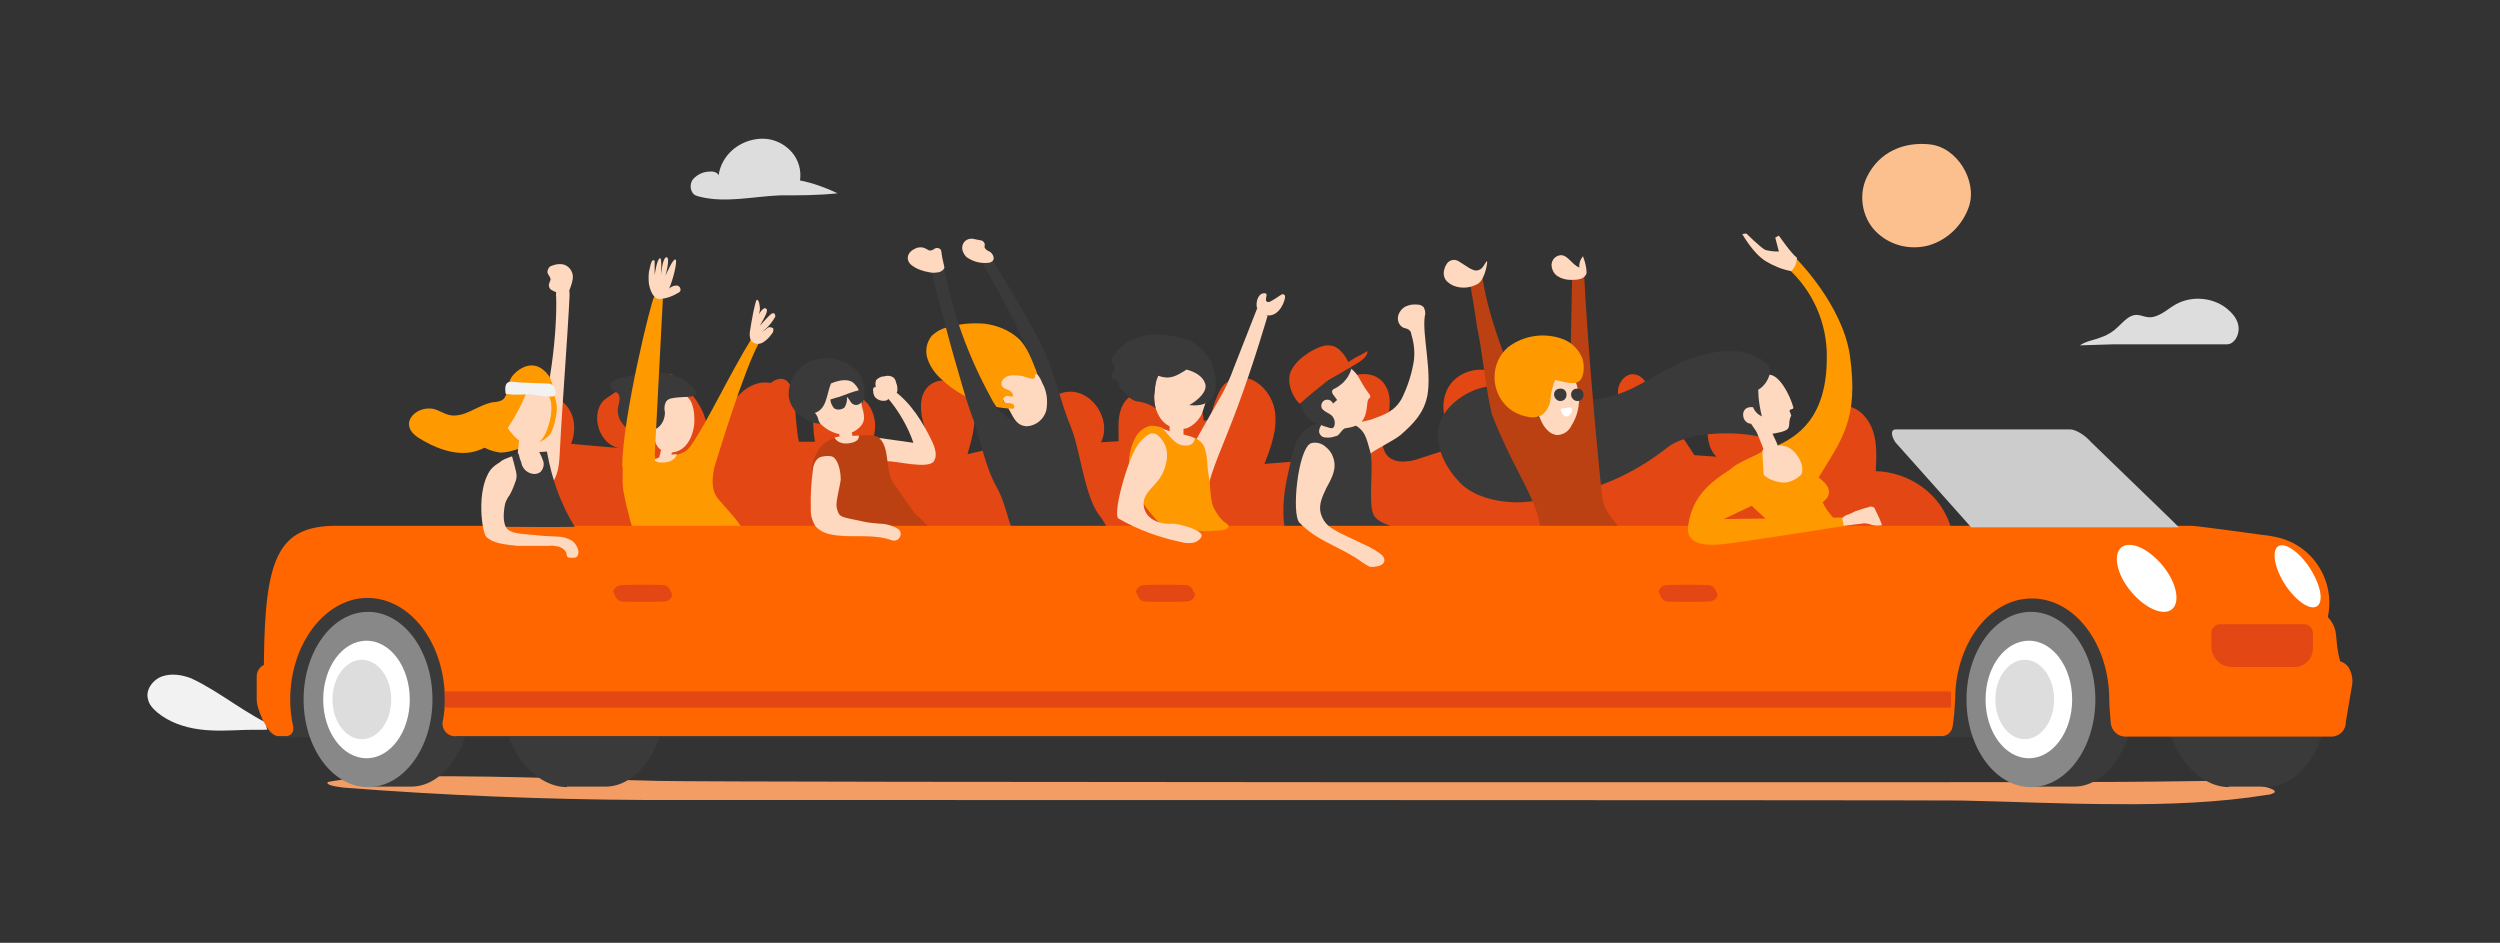 <?xml version="1.0" encoding="utf-8"?>
<!-- Generator: Adobe Illustrator 25.2.0, SVG Export Plug-In . SVG Version: 6.00 Build 0)  -->
<svg version="1.1" id="Livello_1" xmlns="http://www.w3.org/2000/svg" xmlns:xlink="http://www.w3.org/1999/xlink" x="0px" y="0px"
	 viewBox="0 0 485 182.9" style="enable-background:new 0 0 485 182.9;" xml:space="preserve">
<rect x="0" y="0" width="485" height="182.9" fill="#333333" stroke="none"/>
<style type="text/css">
	.st0{fill:#E34713;}
	.st1{fill:#FF9900;}
	.st2{fill:#FED9BF;}
	.st3{fill:#BB4113;}
	.st4{fill:#3A3A3A;}
	.st5{fill:#F2F2F2;}
	.st6{fill:#F39C63;}
	.st7{fill:#888888;}
	.st8{fill:#FFFFFF;}
	.st9{fill:#DDDDDD;}
	.st10{fill:#FF6600;}
	.st11{fill:#CCCCCC;}
	.st12{fill:#E34713;stroke:#E34713;stroke-width:3.118;stroke-miterlimit:10;}
	.st13{fill:none;stroke:#E34713;stroke-width:3.118;stroke-miterlimit:10;}
	.st14{fill:#FCC08E;}
</style>
<g>
	<g>
		<g>
			<g>
				<path class="st0" d="M363.9,91.4c0.2-3.9,0.4-8.2-2.6-11.1c-1.4-1.4-3.5-2-5.3-1.3c-2.5,0.9-3.3,3.6-3.8,6.1
					c-0.4,2.2-0.8,4.7-2.5,6.2c-1.7,1.5-5.2,1.1-5.5-1.2c0-3.1-0.1-6.4-1.4-9.3c-1.3-2.9-4.3-5.2-7.4-4.8c-4.2,0.6-5.6,9.7-2.4,12.6
					l-4.3-0.3c0,0-5.3-8.4-5.1-6.9l-2.8,0c-0.2-0.1-0.3-0.2-0.4-0.3c-0.4-1.6-0.1-3.3-0.4-5c-0.3-1.8-1.6-3.6-3.4-3.5
					c-1.4,0.1-2.5,1.5-2.7,3c-0.1,1.4,0.2,2.9,0.8,4.2c-1,0.5-4.5,1.4-5.2,0.6c-0.6-0.9-4.2-7.7-4.2-7.7c-2.8-0.8-6.2,0-7.9,2.5
					c-2.6,3.6-0.7,9.4,3.4,10.9L289,87.9l-0.4-4.6c4.1-0.5,6.1-6.6,3.2-9.7c-2.9-3.1-8.6-2.2-10.8,1.5c-2.1,3.6-0.7,8.8,2.9,11.1
					l-9.3,3c-2.7,0.7-5.4,0.5-6.2-2.2c-0.3-0.9-0.2-1.9,0-2.8c0.8-2.8,2.1-6.8,0.3-9.5c-2.6-4.1-9.7-1.8-11.3,2.7
					c-1.6,4.5,0.3,7.2,2.7,11.4l-14.8,1.2c1.3-3.3,2.6-6.9,2-10.4c-0.6-3.5-3.8-6.9-7.3-6.3c-0.8,0.2-1.6,0.5-2.3,1.1
					c0,0-1.7,1.1-3,7.2h-1.2c0,0,0,0,0-0.1c-0.1-1.9-1-3.7-2.4-5c0-0.1,0-0.2,0-0.3c-0.3-1.8-1.6-3.6-3.4-3.5
					c-1.4,0.1-2.5,1.5-2.7,3c0,0.1,0,0.3,0,0.4c-1.1,0.7-1.9,1-2.2,2.2c-0.6-0.9-0.9-1-1.1-2.1c0,0-5-0.4-4.7,7.1l0,2.3l-3.4,0.2
					c2-4-1.2-9.5-5.6-9.8c-4.4-0.3-8.3,4.8-6.7,9l-13.6,3.1c0.9-3.1,1.9-6.5,1-9.6c-0.9-3.1-4.5-5.7-7.5-4.3
					c-4.1,2-2.5,8.2-0.3,12.2l-12.6,0.7c1.9-2.6,2-6.1,0.1-8.7c-1.7-2-4.5-2.8-7-1.8c0,0-4.9-0.4-3.3,9.1l-3.1,0
					c-0.5-1.7-0.7-6.9-1-8.7s-1-3.7-2.8-3.5c-0.6,0.1-1.2,0.4-1.7,0.8c-0.5-0.1-1-0.1-1.4-0.1c-1.6,0.1-3.1,0.9-4.3,2l-3.2,3.1
					l-1.2,6.6l-2.4-0.1c1.2-5.1-2.6-9.8-6.6-13.1c-0.4-0.3-1-0.2-1.1,0.3l-2.7,14.3l-5-12.3c-0.3-0.3-4.3,2.4-4.6,2.8
					c-2.5,2.8-0.7,8.5,3.1,9.1c0,0,0,0,0,0c-1.7-0.1-9.3-0.8-9.3-0.8c1.3-3.4,0.5-7.2-2.8-8.9c-2-0.9-6-0.9-7.9,0.2
					c0.2,3.7,0.6,7.3,1,11c0.2,0.1,0.4,0.1,0.6,0.2c-0.2,0-0.4,0-0.6,0c0.5,4.7,1.2,9.5,2,14.2h275.5
					C376.8,95.8,370.4,91.6,363.9,91.4z M305.6,86l0.2-0.1V86L305.6,86z"/>
				<path class="st1" d="M139.6,97.1c-1.7-1.8-1.5-4.1-1-6.5c0.7-2.2,5.6-18.5,8.6-24c-1.9-0.3-0.8-0.8-1.4-0.9
					c-4,6.4-8.8,16.6-11.8,20.8c-1.7,2.4-4.2,1.5-6.9,2.7v-0.7c-2.1,0.2-4.1,1.3-6.3,1.7c0,0.8,0,1.6,0,2.3c-0.1,2,0.2,3.2,0.8,5.9
					c0.6,1.9,0.8,4.9,2.7,5.7c1.3,0.4,4-0.9,5.3-1.1l10.4-0.3c1.5-0.1,1.6,0,4.1,0C143.1,100.9,141.2,99,139.6,97.1z"/>
				<path class="st2" d="M172.2,89.5c1.6-0.1,7.5,1.5,8.9,0.1c0.4-0.6,0.5-1.2,0.4-1.9c-0.1-0.6-0.3-1.3-0.6-1.9
					c-1.8-3.8-4.2-7.7-7.6-10.1l-1.1,1.5c2.1,2.4,4,5.7,5,8.7l-10-1.4"/>
				<path class="st3" d="M173.4,93.8c-1.7-2.2-0.7-6.7-2.7-8.7c-1.3-1.3-4.1-0.4-6-0.5c-2.2-0.1-4.7,0.8-5.8,2.5
					c-0.8,1.3-1.2,2.1-1.4,3.6c-0.2,1.4,0.9,2.8,1,4.1c0.1,2.2,0.4,4.3,0.8,6.5c0.3,1.1,5.4-0.1,5.4-0.1l2.9,1l13.7,1.4
					c-0.9-1.1-1.8-2.1-2.8-3.1c-1.1-0.7-1.8-2.1-2.6-3.1L173.4,93.8z"/>
				<path class="st2" d="M173.9,74.4c-0.1-0.4-0.2-0.8-0.5-1.1c-0.5-0.4-1.2-0.5-1.8-0.3c-0.6,0-1.2,0.3-1.6,0.7
					c-0.2,0.4-0.2,0.9-0.1,1.4c-0.1,0-0.3,0-0.4,0.1c-0.1,0.2-0.2,0.4-0.1,0.6c0,0.5,0.1,0.9,0.4,1.3c0.5,0.5,1.3,0.8,2.1,0.6
					c0.3-0.1,0.5-0.3,0.6-0.5c0.1,0,0.2,0,0.2,0c0.7-0.2,1.2-0.7,1.4-1.4C174.1,75.3,174.1,74.8,173.9,74.4z"/>
				<path class="st2" d="M155,74.8c0.4,1.8,2.1,4.4,3.1,6c0.9,1.6,2.5,2.8,4.2,3.3c1.8,0.5,3.8-0.2,4.9-1.7c0.8-1.2,0.3-2.3,0-3.7
					c-0.3-1.4-0.7-5.4-2.6-7.9L155,74.8z"/>
				<path class="st4" d="M158.1,80.1c2.3-0.8,2.2-3.4,3.1-5.7c1.4-0.6,3.4-1.1,4.5,0c1.1,1.1,1.6,2.6,1.5,4.1
					c1.1-2.5,0.5-5.5-1.7-7.2c-2.3-1.8-5.3-2.3-8.1-1.3c-2.7,1.1-4.5,3.8-4.4,6.7c0.2,2.9,3.2,5.4,6.1,5.5
					C158.5,81.1,158.9,81.1,158.1,80.1z"/>
				<path class="st4" d="M167,75.6c0.5,0.7,0.6,1.5,0.2,2.3c-0.3,0.5-0.9,0.8-1.5,0.6c-0.7-0.2-0.8-1-1.4-1.5
					c0.1,0.7-0.1,1.5-0.5,2.1c-0.6,0.4-1.4,0.5-2,0.1c-0.4-0.5-0.7-1.1-0.7-1.7c0.4-0.1,1.2-0.4,1.7-0.5
					C164.4,76.4,165.4,76,167,75.6z"/>
				<polygon class="st2" points="229.6,85.7 226.9,84.6 226.9,81.9 229.6,81.9 				"/>
				<path class="st2" d="M103.6,95.6c1.7,0.8,2.9-0.9,3.9-2.5c0.9-1.6,1-3.5,1.1-5.3c0.4-8.4,1.5-22.1,1.9-30.5c0-0.9-0.1-2.1-1-2.3
					c-0.6-0.1-1.2,0.3-1.4,0.9c-0.2,0.6-0.3,1.2-0.2,1.8c0.2,6.8-1.2,19.4-3.9,25.6c-1,2.3-2.2,4.6-2.2,7.2s1.9,5.2,4.4,5.1"/>
				<path class="st2" d="M106.7,92.5c-0.1-1.4,0-3.1-1-4.1c-0.7-0.6-1.6-1-2.5-0.9c-0.9,0.1-1.8,0.3-2.6,0.6
					c-0.9,0.3-2.5,0.8-3.3,1.3c-0.8,0.6-0.7,1.4-0.9,2.4c-0.1,0.8,0,1.7,0.3,2.4c0.5,1.9,1,3.8,2.2,5.4c1.6,1.8,4,2.9,6.4,2.9
					c1.4,0.1,2.8,0,4.1-0.3c0.6-0.1,1.7-0.3,0.7-1.2c-0.9-0.7-0.1-1.4-0.9-2.2c-0.7-0.9-1.3-1.8-1.7-2.8
					C107,94.9,106.8,93.7,106.7,92.5z"/>
				<path class="st4" d="M215,103c-0.4-1.1-1-2.1-1.8-3.1c-2.9-4-3.6-12.6-5.5-17.2c-1.8-4.3-2.8-9.1-4.6-13.4
					c-2.6-6-7.3-13.4-10.6-19c-0.6-1-1.2-0.2-2.2,0.3c4.1,7,8.3,14.5,10.8,22.1c0.6,1.5,0.9,3.2,0.9,4.8c0.1,2.3-1.7,4.2-4,4.3
					c-1.1,0-2.2-0.4-3-1.2c-0.3-0.2-0.5-0.5-0.8-0.7c-1.9,0.2-3.7,0.6-5.4,1.3c1.5,4.4,2.3,9.3,4.6,13.4c2.4,4.1,2.7,11.7,5.3,9.2
					c2.8,0.5,9.2,2.5,12,2.1c1.2-0.2,3.1,1.4,3.9,0.4C215.2,105.5,215.4,104.2,215,103z"/>
				<path class="st2" d="M199.2,82.7c1.8-0.1,3.4-1.4,3.8-3.2c0.3-1.8,0.1-3.6-0.8-5.2c-0.4-1.1-1.1-2-2-2.7c-1.8-1.3-4.4-0.8-5.7,1
					c-0.4,0.6-0.7,1.3-0.7,2c-0.2,2.1,1.2,3.4,2.1,5.1C196.7,81.2,197.3,82.6,199.2,82.7z"/>
				<path class="st1" d="M197.5,65.6c-1.8-1.6-4.1-2.5-6.5-2.8c-2.4-0.2-4.8,0-7.1,0.7c-1.2,0.2-2.2,0.8-3.1,1.6
					c-1.1,1.3-1.4,3.1-0.8,4.7c0.6,1.6,1.6,2.9,2.9,4c3.7,3.4,8.5,5.3,13.6,5.5c0.4-0.1,0.3-0.7,0-0.9c-0.3-0.2-0.7-0.2-1.1-0.2
					c-0.4,0-0.7-0.2-0.8-0.6c0-0.4,0.3-0.7,0.7-0.8c0.4,0,0.7,0.1,1.1,0.2c0.3-0.5-0.2-1.1-0.7-1.3c-0.8-0.3-1.8-0.7-1.3-1.8
					c0.4-0.7,1.2-1.1,2-1.1c0.7,0,1.4,0,2.1,0.2c3.3,1.2,1.7-0.2,2.7-0.6C200.3,70.1,199.3,67.2,197.5,65.6z"/>
				<path class="st4" d="M192.1,76.9c-4.3-7.9-7.4-16.4-9-25.2c-0.2,0.5-1.9,0.6-2.5,0.6c0,0,3.1,12.3,4.6,17.4
					c0.9,3,1.7,6.1,2.7,9.1c0.3,0.9,0.6,1.7,0.9,2.6c1.8-0.6,3.6-1.1,5.4-1.3C193.4,79.1,192.6,78,192.1,76.9z"/>
				<path class="st2" d="M192,48.8c-0.4-0.1-0.8-0.4-1-0.8c0-0.3,0.1-0.6,0-0.8c-0.2-0.4-0.5-0.6-0.9-0.6c-0.5-0.1-1-0.2-1.5-0.3
					c-0.5,0-1,0.1-1.4,0.5c-0.5,0.5-0.6,1.1-0.5,1.7c0.2,0.6,0.5,1.2,1,1.5c1.2,0.8,2.5,1.1,3.9,1C193.2,50.9,193,49.5,192,48.8z"/>
				<path class="st2" d="M182.6,48.7c0-0.1-0.1-0.3-0.2-0.4c-0.2-0.1-0.4-0.2-0.6-0.2c-0.2,0-0.4,0.1-0.6,0.2
					c-0.2,0.2-0.5,0.3-0.8,0.3c-0.2,0-0.3-0.1-0.5-0.2c-0.5-0.3-1-0.5-1.6-0.4c-0.2,0-0.5,0.1-0.7,0.2c-0.4,0.2-0.8,0.4-1.1,0.8
					c-0.3,0.3-0.4,0.8-0.4,1.2c0.1,0.5,0.3,0.9,0.7,1.2c1,0.8,2.2,1.2,3.4,1.4c0.7,0.2,1.3,0.1,2,0c0.4-0.1,1.1-0.6,1-1
					c-0.1-0.6-0.3-1.2-0.4-1.8L182.6,48.7z"/>
				<path class="st2" d="M266,81.4c2.7-1,4.5-1.6,5.9-4c1.2-2.4,2-4.9,2.4-7.5c0.2-1.7,0-3.4-0.5-5c0-0.5-0.3-0.9-0.8-1.1
					c-0.2-0.1-0.4-0.1-0.7-0.2c-0.8-0.4-1.2-1.2-1.1-2.1c0.1-0.8,0.7-1.6,1.4-2c0.8-0.4,1.6-0.5,2.5-0.4c0.4,0,0.8,0.2,1.1,0.5
					c0.3,0.6,0.4,1.2,0.2,1.8c-0.5,3.5,1.4,10.6,0.5,15.4c-0.7,3.4-2.7,5.4-5.2,7.6c-1.4,1.1-4.5,2.6-5.7,3.5c-3.2,2.4-5.3,3-8,0.1
					c-0.8-0.7-1.2-1.8-1.1-2.8c0.2-0.8,0.8-1.5,1.5-1.9c0.8-0.4,1.6-0.6,2.4-0.7"/>
				<path class="st4" d="M266.4,99.7c-1-2.6,0.2-9.6-0.6-12.2c-0.8-2.7-0.9-4-3.4-5.3c-2.5-1.2-5.5-0.8-8,0.4
					c-3.4,1.7-3.6,5.4-4.5,9.2s-1.4,8.4-0.3,12.3c0.6,0.9,1.6-0.2,2.5,0.4c1.7,1.1,3.9,1.2,5.9,1.4l11.7,0.8c1.4,0.1,3,0.1,4.1-0.7
					c2-1.4,0.6-1.6-0.8-2.5C271.4,102.2,267.2,101.8,266.4,99.7z"/>
				<path class="st2" d="M343.3,72.7c-0.9-0.1-1.8-0.1-2.7,0.1c-0.1,0-0.3,0-0.4,0.1c-1.2,0.2-2.2,1.2-2.3,2.5c0,0.1,0,0.1,0,0.2
					c-0.6,2.3-1.3,3.8,0.1,5.9c1.3,1.8,3.4,2.8,5.5,2.7c0.6-0.1,3-0.4,3.4-1.1c0.4-0.7,0-1.3,0.6-2.5c-0.1-0.3-0.2-0.5-0.3-0.8
					c-0.2-0.5,0.9-0.3,0.7-0.8C347.2,76.5,345.2,72.8,343.3,72.7z"/>
				<path class="st1" d="M380,120.3c-3.4-2.9-6.6-6.1-9.6-9.5c-5.3-2.5-15-8.8-16.8-13.4c1.9-1.3,1.4-3-0.2-4.3
					c-2.5-2.1-3.4-2.3-7.9-5.8c-1.1-0.8-1.7-0.7-3,0c-0.6,0.3,0.5-0.3,0,0.1c-1.4,0.9-7.5,2.9-7.2,4.6c0.8,4,9.2,9.7,12.8,14.1
					c2,2.4,4.5,8.6,6.9,10.8c3,3.1,6.6,6.4,10.4,8.3c4,2.1,9.6,0.1,13.7-1.1C380.5,123.6,381.3,121.4,380,120.3z"/>
				<path class="st4" d="M338.2,80.8c-0.2-1,0.4-2,1.9-1.8c0.3,0.8,0.9,1.4,1.7,1.8c-0.4-1.7-0.7-3.4-0.7-5.2c1.7-0.9,3.1-3.8,1.7-5
					c-3.4-3-7.6-2.8-11.5-2c-4.8,1-8.9,3.7-13.2,6c-4.9,2.7-9.7,3.6-15.2,2.4c-4.7-1.1-9.5-2.8-14.4-2c-4,0.6-9,4.1-9.5,8.4
					c-0.4,3.8,1.6,7.5,4.2,10.2c2.9,3.1,8.5,4.1,12.6,3.8c4.7-0.4,9.4-1.4,13.9-3c5-1.7,9.6-4.3,13.8-7.6c3.6-2.9,12.4-3.3,17.8-2.1
					c-0.5-1-1.1-1.7-1.6-2.5C339,82.2,338.3,81.6,338.2,80.8z"/>
				<path class="st1" d="M343.9,86.8c5.1-2,10.5-6,10.5-17.4c0.1-6.7-2.7-13-7.7-17.5l1.7-1.8c0,0,9.1,9,10.5,19
					c1.7,12.3-1.6,16.2-6.2,23.7L343.9,86.8z"/>
				<path class="st2" d="M349.4,92.1c1-1.5-1-5.3-3.4-5.6c-0.3-0.1-0.7-0.1-1.1,0c-0.1-0.5-1-2.2-1.2-2.7c-0.6-0.1-1.9,0-3-0.2
					c0.2,0.5,1.3,3.1,1.4,3.5c0,0.1-0.1,0.1-0.1,0.2c-0.8,1.4-0.8,3-0.1,4.4c0.5,1.2,3.3,2.1,4.6,1.9
					C347.6,93.4,348.6,92.9,349.4,92.1z"/>
				<path class="st5" d="M37.1,131.6c-1.8-0.7-3.8-1-5.6-0.4c-1.8,0.6-3.3,2.6-2.8,4.4c0.2,1.1,1,1.9,1.8,2.6
					c2.3,1.9,5.2,2.9,8.2,3.3c3,0.4,6,0.2,8.9,0.1c1.9-0.1,4.4,0.2,6.2-0.4C47.8,138.7,42.9,134.3,37.1,131.6z"/>
				<path class="st2" d="M260.9,83.1L260.9,83.1c0.6-0.1,1.3-0.2,1.8-0.4c0.6-0.3,1-0.3,1.4-0.8c1-1.2,1-2.5,1.2-3.9
					c0-0.2,0.1-0.4,0.2-0.6c0.1-0.1,0.2-0.2,0.3-0.3c0.1-0.2,0-0.5-0.2-0.7c-0.7-0.9-1.3-1.9-1.8-2.8c-0.4-0.9-1.1-1.6-1.8-2.2
					c-1.3-0.9-3-1-4.5-0.4c-1.8,0.8-2.1,2.4-2.8,4.1c-0.6,1.3-0.7,2.8-0.2,4.2c0.2,0.7,0.6,1.2,1.1,1.7c0.6,0.3,0.9,1,0.6,1.7
					c-0.2,0.3-0.3,0.7-0.3,1c0,0.4,0.3,0.8,0.6,1c0.4,0.2,0.8,0.2,1.2,0.2c0.6,0,1.2-0.2,1.8-0.4C260,84.1,260.4,83.3,260.9,83.1z"
					/>
				<path class="st4" d="M259.4,77.6l-0.8,0.7c-0.2-0.6-0.9-0.9-1.5-0.7c-0.6,0.2-0.9,0.9-0.7,1.5c0,0.1,0.1,0.2,0.2,0.3
					c0.7,0.8,1.8,0.8,2.2,1.9c0.2,0.5,0.2,1,0,1.5c-0.3,0.4-0.7,0.3-1.2,0.1c-1.1-0.3-2.1-0.7-3.1-1.2c-1.2-0.8-2-2.1-2.2-3.6
					c-0.3-1.5-0.1-3,0.6-4.3c0.8-1.5,3-2.6,4.5-3.1c1.7-0.4,3.4-0.4,5.1-0.2c-0.2,0.7-0.4,1.4-0.7,2c-0.3,0.7-0.8,1.3-1.3,1.8
					c-0.6,0.5-1.1,0.9-1.8,1.2C257.9,76.1,259,76.9,259.4,77.6z"/>
				<path class="st0" d="M263.1,70.6c1-0.6,2.2-1.4,2.2-2.5c-0.8,0.5-1.6,0.9-2.4,1.3c-0.8,0.5-1.6,1-2.3,1.5
					c-1.4,1.1-2.7,2.2-4,3.4C258.8,73.2,261,71.8,263.1,70.6z"/>
				<path class="st0" d="M261.7,70.5c-0.4-0.9-0.9-1.7-1.6-2.4c-0.2-0.2-0.4-0.4-0.7-0.6c-0.9-0.6-2-0.6-3-0.3
					c-1.2,0.4-2.6,1.2-3.2,1.7c-1.3,0.9-2.3,2-2.9,3.4c-0.8,2.6,1.1,5.6,1.9,6l2.3-2"/>
				<path class="st3" d="M285.2,54.7c0.9-0.2,1.5-0.6,2.4-0.8c1.1,7.2,3.9,14.2,6.5,21c0.8,2.2,1.9,4.5,3.9,5.8
					c1.8,1.1,4.6,1,5.8-0.8c0.6-1.1,0.8-2.3,0.7-3.5c0.2-6.4,0.5-23.5,0.5-23.5c0.8,0,1.5,0,2.3-0.1c0.6,12.4,2.2,31.2,3.5,43.4
					c0.4,4.4,4.8,6.3,5.9,10.6l-9.4,1c-1,0.1-7.8,0.3-8.8,0c-0.7-0.4,1.6-2.4-0.4-8.5c-1.6-4.9-5.3-10.1-8.7-19
					c-1.2-5-1.8-12.1-2.9-17.1C286.5,62.4,285.1,54.7,285.2,54.7z"/>
				<path class="st6" d="M127.9,151.5c-17.6-0.4-35.2-1.2-52.8-0.8c-3.9,0-7.7,0.3-11.5,1c-0.5,0.6,1.5,0.9,3.1,1.1
					c19.3,1.5,39,2.3,58.6,2.4c6.6,0,248.5,0,255.1,0.1c10,0.2,20,0.7,30,0.7c10,0.1,20.2-0.3,29.4-1.8c0.5,0,1.1-0.2,1.5-0.5
					c0.5-1.4-10.5-2.2-13-2.2c-7.2,0.1-14.5,0.2-21.7,0.2C392,151.8,142.3,151.8,127.9,151.5z"/>
				<path class="st4" d="M414.6,107.5H60L52,137c-1.8,7.2,2.3,6,7,6h354.1L414.6,107.5z"/>
				<path class="st4" d="M117.4,118.6h-7.5v0.1c-6.3,0-12.5,7.6-12.5,17s6.2,17,12.6,17v-0.1h7.5c6.5,0,11.7-8.2,11.7-17
					C129.1,126.9,123.8,118.6,117.4,118.6z"/>
				<path class="st4" d="M79.8,118.6h-8.2v34h8.2c6.5,0,11.7-8.2,11.7-17C91.5,126.9,86.2,118.6,79.8,118.6z"/>
				<ellipse class="st7" cx="71.4" cy="135.7" rx="12.5" ry="17"/>
				<ellipse class="st8" cx="71.1" cy="135.7" rx="8.4" ry="11.4"/>
				<ellipse class="st9" cx="70.2" cy="135.7" rx="5.7" ry="7.7"/>
				<path class="st4" d="M439.9,118.6h-7.5v0.1c-6.3,0-12.5,7.6-12.5,17s6.2,17,12.5,17v-0.1h7.5c6.5,0,11.7-8.2,11.7-17
					C451.7,126.9,446.4,118.6,439.9,118.6z"/>
				<path class="st4" d="M402.4,118.6h-8.2v34h8.2c6.5,0,11.7-8.2,11.7-17C414.1,126.9,408.8,118.6,402.4,118.6z"/>
				<ellipse class="st7" cx="394" cy="135.7" rx="12.5" ry="17"/>
				<ellipse class="st8" cx="393.6" cy="135.7" rx="8.4" ry="11.4"/>
				<ellipse class="st9" cx="392.8" cy="135.7" rx="5.7" ry="7.7"/>
				<path class="st10" d="M455.9,130c-0.3-0.8-1-1.4-1.9-1.7c-1.3-4.5,0-5.9-2.4-8.6c1.5-7-2.9-14-10-15.5c-0.3-0.1-0.7-0.1-1-0.2
					c-3.7-0.5-14.5-2-15.5-2H65.3c-11.3,0-13.9,6.1-14.1,26.2l0,0.8c-0.9,0.4-1.4,1.3-1.4,2.3v4.3c-0.1,1.7,1.9,6.5,3.7,7.1
					c0.1,0,0.2,0.1,0.4,0.1h1.6c0.8,0,1.4-0.6,1.4-1.4c0-0.1,0-0.2,0-0.3c-0.4-1.8-0.6-3.6-0.6-5.4c0-9.5,5.2-17.4,12-19.3
					c1-0.3,2-0.4,3-0.4c8.3,0,15,8.8,15,19.7c0,1.4-0.1,2.8-0.4,4.2c-0.3,1.3,0.6,2.7,2,2.9c0.2,0,0.4,0.1,0.5,0h0h288.2h0.1
					c1.1,0,1.9-0.8,2.1-1.8c0.3-1.8,0.4-3.6,0.5-5.3c0-9.8,5.5-18,12.7-19.4c0.7-0.1,1.5-0.2,2.2-0.2c8.3,0,15,8.8,15,19.7
					c0,1.3,0.2,3.1,0.3,4.6c0.2,1.4,1.4,2.5,2.8,2.5h40c1.6,0,2.8-1.3,2.8-2.8c0,0,0,0,0-0.1l1.1-6.5
					C456.5,132.3,456.4,131.1,455.9,130z"/>
				<path class="st0" d="M430.7,121.1H447c0.9,0,1.7,0.7,1.7,1.7v3c0,2-1.6,3.6-3.6,3.6l0,0H433c-2.2,0-4-1.8-4-4v-2.6
					C429,121.8,429.8,121.1,430.7,121.1L430.7,121.1z"/>
				<path class="st2" d="M254.3,86c-2.5,1.1-3.8,13.8-2.2,15.4c3.2,3.3,6.6,4.2,10.9,6.8c0.6,0.4,2.2,1.6,2.9,1.8
					c2.5,0,3.2-1.1,2.3-2.2c-0.4-0.5-2.6-1.8-3.2-2l-3.8-1.8c-1.1-0.5-2.1-1-3.1-1.7c-1-0.7-1.6-1.7-1.9-2.8
					c-0.4-1.7,0.4-3.3,1.1-4.8c0.8-1.5,1.7-3,1.6-4.7c-0.1-1.2-0.6-2.4-1.6-3.2c-0.7-0.7-1.6-1-2.6-0.9L254.3,86z"/>
				<path class="st2" d="M159.4,88.6c-1,0.2-1.6,1.4-1.7,2.5c-0.3,2.6-0.5,4.8-0.4,7.4c-0.1,1.2,0.2,2.4,0.8,3.4
					c0.1,0.1,0.1,0.2,0.2,0.3c0.8,0.8,1.8,1.3,3,1.5c3.5,0.7,7.2-0.1,10.7,0.8c0.3,0.1,0.6,0.2,1,0.3c1.4,0.5,2.4-1.4,1.2-2.2
					c0,0,0,0,0,0c-1-0.6-2.3-1-3.5-1c-1.2-0.1-2.4-0.2-3.6-0.5c-4.1-0.9-4.3-0.6-4.8-2.7c-0.2-1,0.7-4.3,0.8-5.3
					c0-0.7-0.1-3.3-1.4-4.4c-0.2-0.1-0.4-0.2-0.6-0.2C160.4,88.4,159.9,88.5,159.4,88.6z"/>
				<path class="st2" d="M108,56.7c-0.4-0.1-0.8-0.3-1.1-0.5c-0.3-0.2-0.5-0.7-0.4-1.1c0.1-0.3,0.2-0.5,0.3-0.8
					c0.1-0.5-0.5-0.9-0.6-1.5c0-0.4,0.2-0.8,0.5-1.1c0.4-0.2,0.8-0.3,1.2-0.4c0.6-0.1,1.2-0.1,1.7,0.1c1.1,0.5,1.7,1.6,1.5,2.8
					c-0.2,1.1-0.6,2.2-1.2,3.1C109.4,57.2,108.7,56.9,108,56.7z"/>
				<path class="st2" d="M297,78.3c1,0.9,1.5,2.3,2.1,3.6c0.6,1.2,1.7,2.5,3.1,2.5c1.2-0.1,2.2-0.8,2.7-1.9c2-3.2,1.9-7.3-0.3-10.4
					c-1-1.3-2.5-2.4-4.1-2.1c-1.9,0.3-3.1,2.3-3.1,4.2c0,1.9,0.8,3.7,1.7,5.4"/>
				<path class="st1" d="M307,69.6c-0.6-1.6-1.9-3-3.5-3.7c-3.7-1.5-7.9-0.9-11,1.5c-3.2,2.9-3.4,7.8-0.6,11
					c1.2,1.4,2.9,2.2,4.7,2.5c0.8,0.2,1.7,0,2.4-0.3c1-0.7,1.7-1.9,1.8-3.2c0.1-1.3,0.4-2.5,0.9-3.7c1.1,0.2,3.6,1.1,4.6,0.3
					C307.4,73.2,307.4,70.8,307,69.6z"/>
				<path class="st4" d="M303.9,76.6c0,0.7-0.5,1.2-1.2,1.2c-0.6,0-1.1-0.5-1.2-1.1c-0.1-0.7,0.4-1.3,1.1-1.3
					c0.7-0.1,1.3,0.4,1.3,1.1C303.9,76.5,303.9,76.5,303.9,76.6z"/>
				<path class="st4" d="M307.2,76.6c0,0.7-0.5,1.2-1.2,1.2c-0.6,0-1.1-0.5-1.2-1.1c-0.1-0.7,0.4-1.3,1.1-1.3
					c0.7-0.1,1.3,0.4,1.3,1.1C307.2,76.5,307.2,76.5,307.2,76.6z"/>
				<path class="st8" d="M304.9,79.1c0.2,0.5,0,1.1-0.5,1.5c-0.3,0.2-0.6,0.3-0.9,0.1c-0.4-0.3-0.7-0.8-0.7-1.3
					C302.7,79.2,304.9,79,304.9,79.1z"/>
				<path class="st1" d="M99.9,87.3c-1,0.3-1.9,0.5-2.9,0.5c-1.3-0.2-2.6-0.6-3.7-1.4c-0.8-0.6-0.4-1.1-0.3-2.1
					c0.4-1.1,1.2-2.1,2.3-2.5c2.8-1.6,5.9-2.3,9.1-2.1c0.8,0,2.3-2.7,3-2.4c1.3,0.6,0.3,6.1-1,7.3s-1.8,1.1-3.4,1.7
					C102,86.7,100.9,87,99.9,87.3z"/>
				<path class="st2" d="M107,79.7c0.2-1.8-0.6-3.5-2-4.7c-2-1.3-4.6-0.9-6.2,0.8c-1.5,1.8-1.8,4.3-0.7,6.5c0.8,1.7,3.4,4.7,5.6,4
					S106.8,81.6,107,79.7z"/>
				<path class="st1" d="M102.6,74.9c-1,2.9-2.4,5.6-4.1,8.1c-1.8,2.4-4.5,4.4-7.5,4.8c-3.4,0.4-6.8-1-9.7-2.8
					c-4.7-2.9,0.1-7,3.6-5.4c2,0.9,2.6,1.3,4.7,0.8c1.9-0.5,4.4-2.3,6.4-2.4c3.5-0.3,1.7-3.2,3.6-5.3c1.3-1.4,4.2-3.3,6.8,0.1
					c0.7,0.9,1,2.9,1.2,4c0.5,2.4,0.7,4.1-1,5.9c0.3-1.3,0.4-2.6,0.4-3.9c0-0.6-0.1-1.1-0.4-1.7c-0.4-0.7-1-1.2-1.8-1.5
					C104.1,75.2,103.4,75,102.6,74.9z"/>
				<path class="st5" d="M107.7,76.7c0.1-0.6,0-1.2-0.2-1.7c-0.3-0.4-0.8-0.6-1.3-0.6l-5.3-0.2c-1.4,0-3.3-1-2.8,2.2
					c1.6,0.3,3.3,0.1,4.9,0.1C103.5,76.6,107.4,77.3,107.7,76.7z"/>
				<path class="st2" d="M100.5,87.3c-0.1,0.7,0,1.3,0.3,1.7c0.4,0.3,1.2-0.3,1.6-0.7c0.4-0.4,0.6-0.9,0.6-1.5
					c0.1-0.5,0.1-0.9-0.1-1.4c-0.3-0.7-1.1-1-1.8-0.7C100.6,85.1,100.6,86.7,100.5,87.3z"/>
				<path class="st1" d="M341.9,87.6c-8.2,4.4-13.3,7.1-14.4,14.3c-0.6,3.8,3.5,4,6.5,3.7c4.6-0.5,24-3.6,24-3.6l-0.2-1.6l-23.4,0.3
					l8-3.8L341.9,87.6z"/>
				<path class="st2" d="M357.7,102l3.4-0.4c0.4-0.1,0.8-0.1,1.2,0c0.2,0,0.5,0.1,0.7,0.2c0.7,0.2,1.4,0.2,2.1,0.1
					c-0.3-1-0.8-2-1.3-3c-0.1-0.5-0.6-0.7-1.1-0.6c-0.1,0-0.1,0-0.2,0.1c-0.9,0.2-1.7,0.5-2.6,0.8c-0.4,0.2-0.8,0.4-1.3,0.6
					c-0.4,0.1-0.8,0.3-1.1,0.6c-0.1,0.2-0.1,0.5,0,0.7L357.7,102z"/>
				<path class="st2" d="M288.5,50.7c-0.1-0.2-0.6,0.9-1,1.3c-0.4,0.4-1,0.6-1.6,0.4c-0.2-0.1-0.5-0.2-0.7-0.3l-2.2-1.4
					c-0.9-0.6-2.1-0.2-2.5,0.8c-0.1,0.1-0.1,0.2-0.2,0.4c-0.3,0.8-0.3,1.6,0.1,2.3c0.5,0.7,1.3,1.2,2.1,1.4c1.4,0.4,3,0.2,4.3-0.6
					C288.1,54.1,288.6,50.9,288.5,50.7z"/>
				<path class="st2" d="M307.1,49.7c-0.5,0.6-0.8,1.4-0.7,2.2c-1.4-0.5-2.2-2.4-3.6-2.4c-1,0.1-1.7,0.8-1.8,1.8
					c0,0.9,0.4,1.8,1.2,2.3c0.8,0.5,1.7,0.7,2.6,0.7c1.3,0,2.6-0.1,3-1.3C307.8,51.9,307.5,50.8,307.1,49.7z"/>
				<g>
					<path class="st11" d="M380.9,100.6l-13.2-14.8c-0.9-1.4-0.9-2.5,0.1-2.5h33.8c1,0,2.8,1,4.1,2.5l15.4,14.9l1.6,1.6h-40.3
						L380.9,100.6z"/>
				</g>
				<path class="st8" d="M442.7,112.4c1.8,3.3,4.7,5.7,6.3,5.4c1.7-0.3,1.6-3.2-0.3-6.6c-1.8-3.3-4.7-5.7-6.3-5.4
					C440.8,106.1,440.9,109.1,442.7,112.4z"/>
				<path class="st8" d="M411.7,112.2c1.9,3.6,5.5,6.5,8.1,6.5s3.2-2.9,1.4-6.5c-1.9-3.6-5.5-6.5-8.1-6.5S409.9,108.6,411.7,112.2z"
					/>
				<path class="st2" d="M347.5,52.6c-1.7-0.3-3.4-1-4.9-1.9c-2.5-1.5-4.6-5.3-4.6-5.3l0.8-0.1c0,0,2.8,2.8,3.7,3.2
					c0.8,0.2,1.7,0.3,2.6,0.3l-0.7-2.7l0.7-0.4c0,0,2.4,3.5,3.5,4.3C348.6,51,348.2,51.9,347.5,52.6z"/>
				<path class="st2" d="M165.3,85.4l-1.9,0.4c-0.2,0-0.3-0.1-0.3-0.2l-0.4-1.9c0-0.2,0.1-0.3,0.2-0.3l1.9-0.4
					c0.2,0,0.3,0.1,0.3,0.2l0.4,1.9C165.6,85.2,165.5,85.4,165.3,85.4z"/>
				<path class="st2" d="M166.6,84.6c0,0,0.3,1.1-1.9,1.4c-2.2,0.3-2.8-1.1-2.8-1.1s0.5-0.2,1.4-0.3c0.3,0,0.5,0.1,0.9,0.1
					c1.4-0.2,2.5-0.2,2.5-0.2L166.6,84.6z"/>
				<polygon class="st2" points="130,89.2 127.7,89.5 128.7,85.5 130.8,86 				"/>
				<path class="st2" d="M128.6,87.5c1.7,0.7,3.6,0.1,4.7-1.4c1-1.4,1.5-3.2,1.4-5c0-1.1-0.2-2.3-0.7-3.3c-1.2-1.9-3.7-2.5-5.6-1.4
					c-0.6,0.4-1.1,0.9-1.5,1.5c-1,1.8-0.3,3.6-0.2,5.5C127,85.1,126.9,86.6,128.6,87.5z"/>
				<path class="st4" d="M135,76.5c0.4-0.6-0.9-1.8-1.4-2.1c-1.5-1.2-3.3-1.9-5.2-2.1c-2.8-0.3-5.6,0.4-8.3,1.1
					c-0.8,0.2-1.9,0.7-1.7,1.6c0.2,0.8,1.2,0.9,1.6,1.5c0.4,0.6,0.1,1.7-0.1,2.5c-0.3,1.9,0.8,3.8,2.7,4.6c0.7,0.3,3.6,0.3,5-0.6
					c0.9-0.7,1.4-1.8,1.4-3c-0.2-0.8-0.1-1.6,0.3-2.2c0.5-0.6,1.5-0.6,2.2-0.7S134.7,77.1,135,76.5L135,76.5z"/>
				<path class="st1" d="M128.6,57.9c-0.7-0.3-1.2-0.8-1.7-0.3c-0.5,0.5-6.1,23.1-6.2,32.9c2.1-0.4,4.2-1.5,6.3-1.8L128.6,57.9z"/>
				<path class="st2" d="M148.8,63.7c0.3-0.3,0.8-0.3,1.2,0c0.1,0.4,0,0.8-0.3,1.1c-0.5,0.7-1.1,1.3-1.8,1.7
					c-0.8,0.4-1.7,0.2-2.2-0.4c-0.3-0.6-0.3-1.3-0.2-1.9c0.3-2,1-5.8,1.3-6c0.4-0.3,0.7,1.3,0.6,2c-0.1,0.7-0.3,1.4-0.4,2.1
					c-0.1,0.6,0,1.3,0.3,1.8C147.9,64.6,148.4,64,148.8,63.7z"/>
				<path class="st2" d="M148.5,59.8c0.2,0.1,0.3,0.3,0.3,0.4c0,0.2-0.1,0.4-0.1,0.5c-0.2,0.6-1,2-1.3,2.5c0.5-0.5,1.5-1.7,2.1-2.2
					c0.2-0.2,0.5-0.3,0.7-0.2c0.2,0.2,0.3,0.6,0.1,0.8c-0.9,1.6-2.3,2.9-4,3.7c-0.5-0.7-0.1-3,0.4-3.6
					C147,61.4,147.9,59.6,148.5,59.8z"/>
				<path class="st2" d="M129.1,53.5c0.4-0.9,1.6-3.6,2-3.1c0.3,0.4-0.5,3.8-1.3,5.6c0.4-0.4,0.9-0.6,1.4-0.6c0.1,0,0.1,0,0.2,0
					c0.4,0.1,0.7,0.5,0.6,1c-0.1,0.2-0.3,0.4-0.6,0.5c-1,0.6-2.1,1-3.3,1.1c-1.4,0.1-2-1.8-2.2-2.9c-0.1-0.8-0.1-1.6,0-2.4
					c0.2-0.7,0.4-2.5,1-2.2c0,0,0.1,0.1,0.1,0.2l0,2.7c0,0,0.4-3,1-3.3c0.5-0.3,0.2,3.5,0.2,3.5s0.3-3.7,1.1-3.7
					C130.1,49.9,129.1,53.5,129.1,53.5z"/>
				<path class="st2" d="M127,89.1c0,0-0.1,0.8,2,0.6c2.1-0.2,2.3-1.6,2.3-1.6l-2.3,0.2L127,89.1z"/>
				<path class="st4" d="M101.9,91.2c0.8,0.8,2.3,1.1,3.1,0.2c0.4-0.5,0.6-1.2,0.4-1.9c-0.2-0.6-0.5-1.3-0.8-1.8l1.5-0.1
					c1,5.5,2.7,10.2,5.4,14.6c-5.6,0.1-8.2,0-13.8,0c-2.2-2-0.8-5.4-1.1-7.8c0.7,0.8,1.9,0.9,2.7,0.1c0,0,0,0,0.1-0.1
					c0.7-0.8,1-1.9,0.7-2.9c-0.2-1-0.8-3.1-0.8-3.1l1.3-0.4c0,0,0.3,1.3,0.5,1.6C101.2,90.3,101.5,90.8,101.9,91.2z"/>
				<path class="st2" d="M94.4,104.2c0.9,0.7,1.5,1.3,6.1,1.7l6,0c0.6-0.1,1.1,0,1.7,0.1c0.5,0.1,1,0.4,1.4,0.8
					c0.3,0.4,0.3,0.7,0.4,1.1c0.1,0.4,1,0.3,1.5,0.3c0.6-0.1,0.8-0.8,0.7-1.4c-0.2-0.8-0.6-1.4-1.2-1.9c-0.9-0.5-1.9-0.8-2.9-0.8
					c-1.4-0.1-2.9-0.1-4.3-0.3c-1.4-0.2-4.2-0.1-5.3-1.1c-1.1-1-0.8-3.6-0.5-5c0.2-0.6,0.5-1.2,0.9-1.7c1-1.9,1.7-3.7,0.7-5.7
					c-1-2-3.5-0.3-4.4,0.8C92.3,95,93.5,103.5,94.4,104.2z"/>
				<g>
					<path class="st2" d="M245.9,61.3c0,0-2.6,9-5.8,17.6c-2.4,6.6-5.4,12.8-5.7,15.9c-0.7,6.3-2.9-4.5-2.9-4.5l-0.3-3.5l5.4-9.5
						c1.2-2,2.1-4.1,2.9-6.3l4.4-11.2L245.9,61.3z"/>
					<path class="st2" d="M225.2,69.5c-0.8,1.7-1,4.8-1.2,6.6c-0.3,1.9,0.2,3.8,1.3,5.3c1.2,1.5,3.1,2.1,4.9,1.7
						c1.3-0.5,2.4-1.6,3-2.9c0.9-2.6,1.6-5.2,2.1-7.9L225.2,69.5z"/>
					<path class="st4" d="M224.7,72.9c2.3,0.8,3.4,0.1,5.5-1.2c1.5,0.4,3.1,1.2,3.6,2.7s-1.3,3.2-3.1,4.2c5.9,0.6,5.5-4.2,4.8-6.8
						c-0.7-2.8-2.8-5.1-5.6-6c-3.6-1.1-8-1.5-11.4,0.7c-0.6,0.4-1.2,0.9-1.7,1.5c-0.5,0.6-1.4,1.5-1,2.3c0.2,0.3,0.4,0.7,0.5,1
						c0,0.4-0.2,0.7-0.4,1c-0.2,0.3-0.3,0.7-0.1,1.1c0.3,0.3,0.8,0.3,1.1,0.7c0.1,0.2,0.1,0.4,0.2,0.7c0.1,0.3,0.3,0.6,0.5,0.8
						l1.6,1.6c0.5,0.4,1.1,0.7,1.7,0.7c1.2,0.2,2.3,0.6,3.3,1.3C223.7,77.2,223.8,75,224.7,72.9z"/>
					<g>
						<path class="st1" d="M237.2,101c-0.7-0.7-1.3-1.6-1.8-2.6c-0.7-1.7-0.5-4.1-0.9-6c-0.4-1.8-0.1-4.9-1.3-6.4
							c-0.4-0.5-0.9-0.8-1.5-1.1c-0.1,0.8-0.6,1.8-2.4,1.4c-1.9-0.3-2.9-2.7-4-3.4c-0.7-0.2-1.4-0.3-2.1-0.3c-1.3,0.3-2.4,1.2-3,2.4
							c-1.3,2.5-1.5,5.3-0.7,8c0.9,2.6,2.3,5,4.1,7c0.8,1.1,1.9,1.9,3.1,2.4c0.7,0.2,1.4,0.3,2.2,0.3c2.3,0,3.9,0.5,6.2,0.3
							c0.7-0.1,2.4,0,3-0.5C238.9,101.9,237.6,101.4,237.2,101z"/>
						<path class="st2" d="M229.4,86.4c1.9,0.3,2.3-0.7,2.4-1.4c-1.7-0.8-3.9-0.9-5.6-1.6c-0.3-0.1-0.5-0.2-0.8-0.3
							C226.4,83.7,227.5,86.1,229.4,86.4z"/>
					</g>
					<path class="st2" d="M244.6,60.8c-0.7-0.5-0.9-1.3-0.8-2.1c0.1-0.8,0.5-1.7,1.3-1.8c1.4-0.2-0.2,1.5,0.9,1.7
						c0.5,0.1,2.4-1.4,2.7-1.5c0.3-0.1,0.5,0.1,0.6,0.3c0.1,0.8-1,3.9-3.3,3.8C245.3,61.2,244.9,61,244.6,60.8z"/>
				</g>
				<path class="st2" d="M217,100.6c3.8,2.2,8,3.7,12.3,4.6c0.7,0.2,1.4,0.2,2.1,0.1c0.7-0.1,1.3-0.5,1.7-1.2
					c0.5-1.2-4.5-2.6-5.8-2.5c-1.3,0.1-2.7-0.2-3.8-0.9c-1.2-0.8-1.8-2.1-1.6-3.5c0.2-1.3,1.3-2.3,2.2-3.3c1.5-1.6,2.4-3.8,2.3-6
					c-0.1-1.4-0.8-2.7-2-3.6c-1.3-0.7-2.2,0.4-3.1,1.3C219.1,87.6,215.7,99.8,217,100.6z"/>
			</g>
			<ellipse class="st12" cx="327.5" cy="115.1" rx="4.2" ry="0.1"/>
			<ellipse class="st12" cx="124.7" cy="115.1" rx="4.2" ry="0.1"/>
			<ellipse class="st12" cx="226.1" cy="115.1" rx="4.2" ry="0.1"/>
			<line class="st13" x1="86.3" y1="135.7" x2="378.5" y2="135.7"/>
		</g>
		<path class="st14" d="M362.2,34.3c-1.7,3.4-1,7.8,1.6,10.5c2.7,2.8,6.7,3.8,10.4,2.8c3.7-1.1,6.6-4,7.8-7.6
			c1.6-4.9-2.3-11.5-7.7-12C369.4,27.5,364.6,29.4,362.2,34.3z"/>
		<path class="st9" d="M409.9,66.8h22.1c1.4,0,2.3-1.6,2.3-3c0-1.4-0.8-2.6-1.8-3.5c-2.7-2.6-7.2-3.1-10.5-1.2
			c-0.9,0.5-1.7,1.2-2.6,1.7c-0.9,0.5-1.9,0.9-2.9,0.7c-0.7-0.1-1.3-0.4-1.9-0.4c-1.5-0.1-2.6,1.3-3.7,2.3c-0.9,0.9-2,1.6-3.2,2
			c-1.4,0.6-2.9,0.7-4.2,1.6L409.9,66.8z"/>
	</g>
	<path class="st9" d="M134.5,34.7c0.8-0.8,1.7-1.3,2.9-1.4c0.8-0.1,1.7,0,2,0.7c0.6-3.9,3.8-6.5,7.3-7c2.6-0.4,5.1,0.5,6.9,2.5
		c1.3,1.5,1.9,3.5,1.6,5.5c2.5,0.5,5,1.4,7.3,2.5c-3.7,0.4-7.5,0.4-11.2,0.4c-5.1,0.2-10.4,1.5-15.4,0.3c-0.4-0.1-0.9-0.2-1.3-0.5
		C133.8,36.9,133.8,35.5,134.5,34.7z"/>
</g>
</svg>
